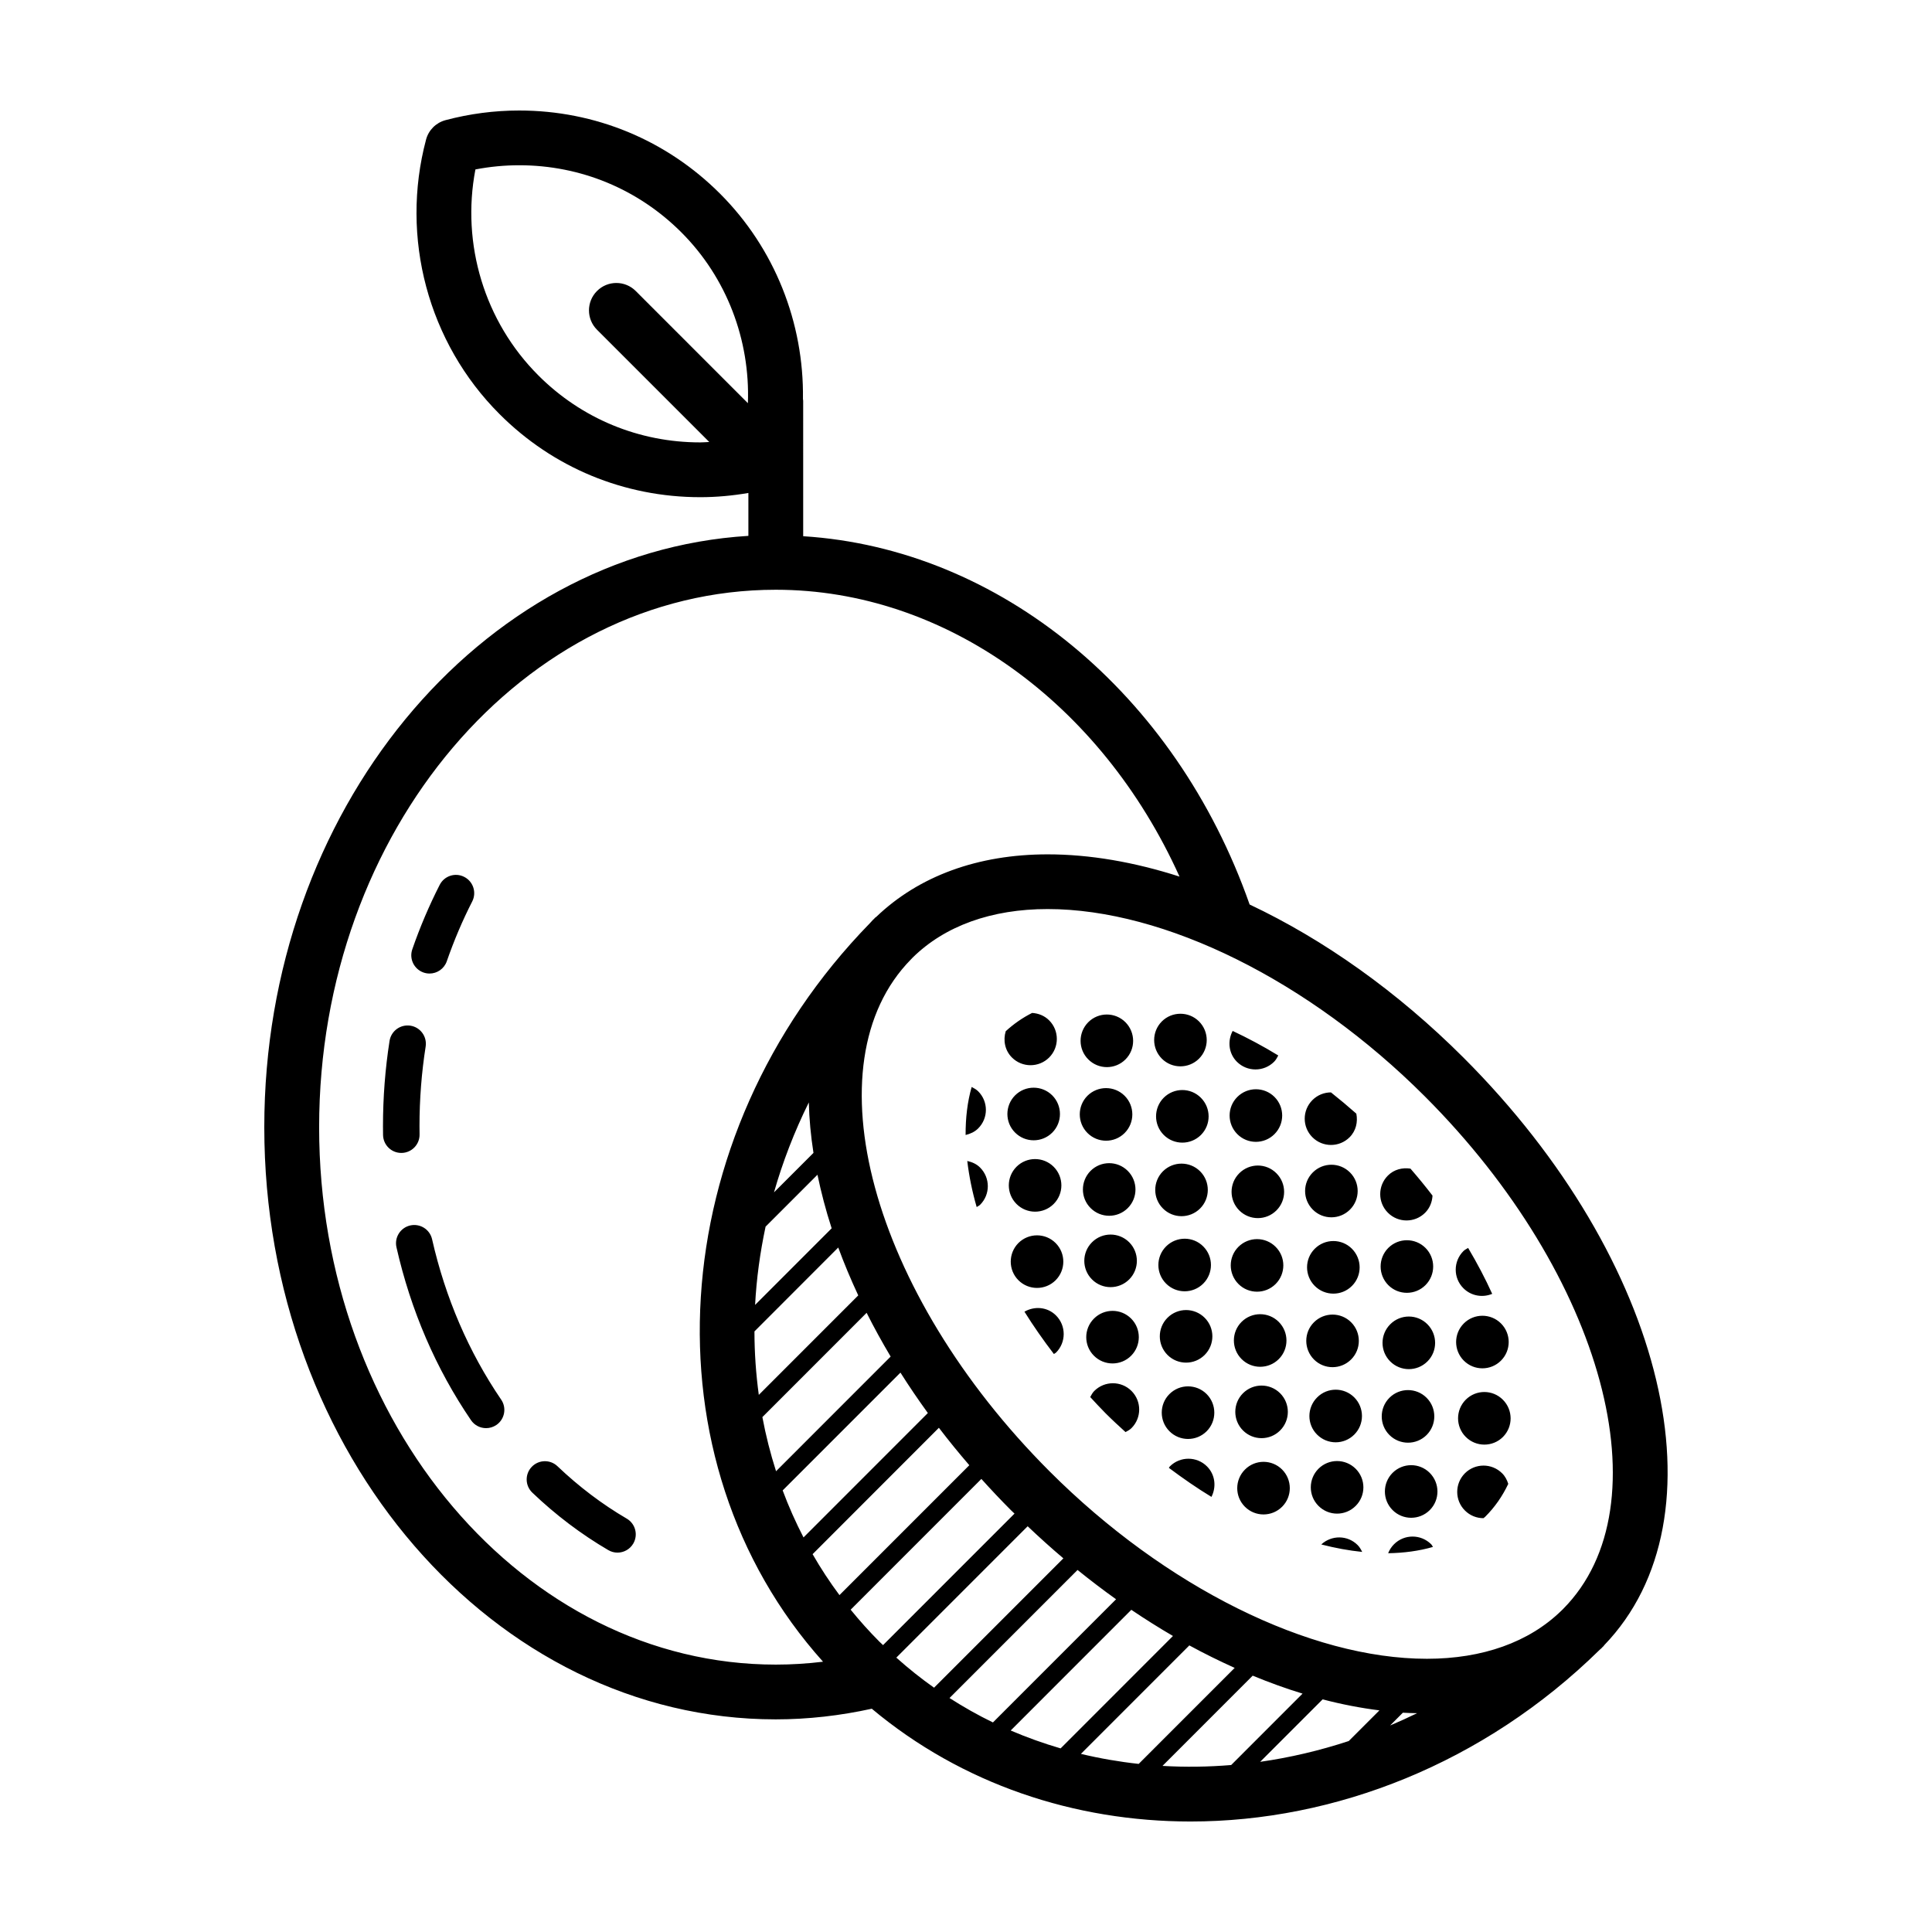 <?xml version="1.0" encoding="UTF-8"?>
<!-- Uploaded to: ICON Repo, www.svgrepo.com, Generator: ICON Repo Mixer Tools -->
<svg fill="#000000" width="800px" height="800px" version="1.1" viewBox="144 144 512 512" xmlns="http://www.w3.org/2000/svg">
 <path d="m569.11 580.02c32.66-33.887 16.473-102-37.262-155.73-17.516-17.508-37.031-31.312-56.684-40.586-19.684-56.09-66.27-94.324-118.31-97.602l-0.004-35.836c0-0.203-0.047-0.387-0.059-0.578 0.277-20.129-7.473-39.887-21.996-54.387-14.191-14.191-33.09-22.016-53.199-22.016-6.606 0-13.168 0.863-19.543 2.559-2.504 0.672-4.473 2.629-5.141 5.144-6.914 25.973 0.551 53.852 19.477 72.754 14.176 14.199 33.07 22.016 53.195 22.016 4.281 0 8.535-0.398 12.746-1.117v11.367c-71.379 4.379-128.29 72.988-128.29 156.7 0 86.539 60.805 156.94 135.54 156.94 8.566 0 17.109-0.984 25.453-2.82 23.898 19.988 53.762 29.887 84.469 29.887 38.223 0 77.703-15.332 108.41-45.484 0.156-0.156 0.336-0.289 0.5-0.441 0.074-0.082 0.141-0.156 0.215-0.238 0.117-0.117 0.246-0.23 0.367-0.348 0.047-0.055 0.062-0.117 0.109-0.176zm-10.852-9.637c-0.168 0.172-0.344 0.324-0.516 0.5-8.539 8.305-20.828 12.711-35.598 12.711-31.043 0-69.348-19.02-99.965-49.641-47.414-47.418-63.832-108.17-36.773-135.7 0.145-0.145 0.289-0.309 0.43-0.453 8.551-8.43 20.906-12.891 35.797-12.891 31.035 0 69.34 19.02 99.957 49.637 47.492 47.5 63.902 108.38 36.668 135.83zm-48.699 26.883-8.125 8.125c-7.738 2.543-15.594 4.387-23.477 5.512l16.551-16.555c5.074 1.328 10.098 2.293 15.051 2.918zm6.215 0.617c1.27 0.086 2.516 0.102 3.769 0.133-2.367 1.16-4.746 2.231-7.148 3.254zm-157.43-161.73c0.105 4.352 0.523 8.82 1.234 13.375l-10.461 10.461c2.309-8.09 5.387-16.078 9.227-23.836zm-11.457 32.918 13.75-13.754c0.969 4.672 2.207 9.41 3.762 14.199l-20.289 20.297c0.359-6.918 1.309-13.848 2.777-20.742zm19.258 5.535c1.543 4.211 3.324 8.445 5.301 12.688l-26.355 26.363c-0.754-5.547-1.152-11.168-1.152-16.82zm7.519 17.301c1.945 3.875 4.074 7.738 6.367 11.598l-30.371 30.383c-1.496-4.699-2.715-9.48-3.621-14.344zm8.965 15.848c2.273 3.598 4.695 7.168 7.262 10.711l-32.953 32.969c-2.09-4.051-3.941-8.203-5.523-12.461zm10.188 14.621c2.551 3.344 5.238 6.648 8.062 9.922l-34.414 34.422c-2.602-3.492-4.973-7.117-7.117-10.848zm-15.75 56.695c-2.719-2.719-5.25-5.562-7.633-8.488l34.641-34.652c2.523 2.801 5.125 5.57 7.844 8.293 0.309 0.309 0.625 0.594 0.938 0.898l-34.84 34.848c-0.309-0.312-0.633-0.594-0.949-0.898zm4.469 4.215 34.805-34.812c3.109 2.949 6.262 5.789 9.465 8.504l-34.27 34.277c-3.457-2.441-6.789-5.098-10-7.969zm48.027-23.23c3.359 2.715 6.766 5.309 10.207 7.766l-32.633 32.641c-3.949-1.914-7.789-4.086-11.504-6.469zm14.25 10.559c3.652 2.469 7.332 4.777 11.035 6.938l-29.773 29.789c-4.504-1.32-8.922-2.891-13.23-4.742zm15.375 9.434c3.996 2.188 8.004 4.144 12.016 5.961l-25.438 25.441c-5.164-0.562-10.281-1.445-15.312-2.656zm-172.52-336.57c-14.273-14.254-20.465-34.832-16.676-54.578 3.812-0.734 7.707-1.109 11.613-1.109 16.238 0 31.484 6.309 42.945 17.766 12.051 12.035 18.262 28.566 17.652 45.289l-29.727-29.73c-2.836-2.836-7.43-2.836-10.262 0-2.832 2.836-2.836 7.43 0 10.262l29.75 29.75c-0.785 0.035-1.578 0.109-2.367 0.109-16.238 0.008-31.484-6.301-42.93-17.758zm-58.094 199.23c0-78.527 54.289-142.42 121.03-142.42 44.879 0 86.219 29.992 106.98 76.016-11.961-3.848-23.754-5.894-34.949-5.894-18.488 0-34.148 5.754-45.434 16.582-0.074 0.07-0.172 0.098-0.242 0.16-0.125 0.125-0.246 0.266-0.371 0.395-0.074 0.066-0.152 0.121-0.215 0.191-0.309 0.309-0.574 0.637-0.867 0.941-55.098 56.516-60.184 142.41-12.395 195.69-4.144 0.504-8.328 0.766-12.508 0.766-66.742 0-121.03-63.891-121.03-142.42zm223.5 169.27 23.906-23.914c4.414 1.824 8.828 3.422 13.211 4.758l-18.914 18.926c-6.098 0.504-12.18 0.586-18.203 0.23zm11.797-79.363c2.191 2.195 2.519 5.453 1.176 8.074-3.785-2.293-7.551-4.906-11.281-7.691 0.105-0.117 0.137-0.266 0.25-0.379 2.723-2.731 7.148-2.719 9.855-0.004zm-20.012-20.004c2.719 2.719 2.719 7.129-0.004 9.855-0.465 0.465-1.027 0.742-1.578 1.047-1.785-1.621-3.559-3.254-5.301-4.996-1.406-1.406-2.715-2.848-4.055-4.289 0.316-0.562 0.598-1.145 1.078-1.617 2.727-2.719 7.141-2.719 9.859 0zm-20.004-20.004c2.719 2.719 2.715 7.133 0 9.848-0.168 0.16-0.387 0.227-0.562 0.371-2.832-3.703-5.453-7.453-7.801-11.219 2.668-1.535 6.082-1.281 8.363 1zm99.426 60.637c0.207 0.207 0.297 0.48 0.469 0.707-3.672 1.066-7.664 1.598-11.871 1.668 0.336-0.867 0.848-1.672 1.543-2.371 2.715-2.727 7.125-2.727 9.859-0.004zm-20.012-20.012c2.727 2.727 2.727 7.133 0 9.848-2.715 2.727-7.133 2.731-9.855-0.004-2.719-2.715-2.715-7.125 0-9.848 2.723-2.719 7.129-2.715 9.855 0.004zm-20.016-20.004c2.715 2.719 2.727 7.129-0.004 9.855-2.711 2.719-7.117 2.727-9.844 0-2.711-2.715-2.719-7.133-0.004-9.855 2.723-2.723 7.141-2.715 9.852 0zm-20-20.008c2.719 2.719 2.719 7.125 0 9.848-2.719 2.719-7.129 2.719-9.844 0.012-2.727-2.731-2.727-7.144-0.012-9.859 2.727-2.727 7.133-2.727 9.855 0zm-20.004-20.012c2.715 2.727 2.715 7.133-0.004 9.855-2.727 2.715-7.133 2.727-9.848 0-2.727-2.719-2.727-7.133 0-9.855 2.719-2.719 7.121-2.715 9.852 0zm-20.016-20.004c2.727 2.731 2.727 7.141 0 9.863-2.711 2.715-7.133 2.719-9.848-0.004-2.719-2.719-2.715-7.133-0.004-9.859 2.719-2.723 7.137-2.715 9.852 0zm-20.012-10.156c-0.945 0.945-2.117 1.441-3.324 1.734-0.02-4.519 0.48-8.812 1.605-12.727 0.605 0.316 1.215 0.641 1.723 1.145 2.727 2.711 2.738 7.129-0.004 9.848zm100.56 110.4c0.539 0.535 0.891 1.18 1.215 1.824-3.508-0.359-7.133-1.02-10.844-1.977 2.731-2.523 6.977-2.504 9.629 0.152zm-20.008-20.012c2.719 2.731 2.719 7.148 0.004 9.863-2.719 2.719-7.141 2.727-9.863-0.004-2.715-2.711-2.707-7.129 0.016-9.848 2.703-2.727 7.121-2.731 9.844-0.012zm-20-20c2.711 2.727 2.715 7.144 0 9.863-2.719 2.719-7.144 2.719-9.859-0.012-2.711-2.711-2.719-7.133 0-9.848 2.715-2.719 7.133-2.723 9.859-0.004zm-20.012-20.008c2.719 2.719 2.715 7.141-0.004 9.859-2.711 2.715-7.133 2.719-9.848-0.004-2.727-2.715-2.715-7.133 0-9.844 2.715-2.727 7.129-2.731 9.852-0.012zm-20.012-20.016c2.727 2.731 2.719 7.148 0.004 9.863-2.719 2.715-7.144 2.715-9.855 0-2.715-2.707-2.715-7.133-0.012-9.859 2.731-2.723 7.148-2.719 9.863-0.004zm-20.012-20c2.727 2.731 2.727 7.148 0.004 9.863-0.266 0.266-0.605 0.383-0.91 0.605-1.211-4.191-2.023-8.266-2.492-12.211 1.238 0.277 2.441 0.773 3.398 1.742zm138.35 81.027c0.805 0.805 1.293 1.777 1.621 2.797-1.535 3.25-3.559 6.176-6.102 8.707-0.141 0.145-0.316 0.25-0.469 0.387-1.777 0.004-3.559-0.672-4.914-2.031-2.727-2.715-2.719-7.133-0.012-9.859 2.731-2.723 7.137-2.731 9.875 0zm-29.879-10.16c-2.711-2.711-2.707-7.125-0.004-9.844 2.715-2.734 7.144-2.727 9.859-0.012 2.731 2.731 2.719 7.144 0 9.871-2.715 2.703-7.125 2.719-9.855-0.016zm-19.988-20c-2.719-2.727-2.727-7.144-0.016-9.855 2.727-2.727 7.141-2.727 9.859-0.012 2.719 2.719 2.727 7.144-0.004 9.859-2.711 2.715-7.121 2.727-9.84 0.008zm-20.012-20.004c-2.727-2.727-2.727-7.144-0.012-9.855 2.727-2.719 7.141-2.727 9.859 0 2.727 2.715 2.719 7.129-0.004 9.855-2.715 2.711-7.125 2.715-9.844 0zm-20.012-20.016c-2.727-2.715-2.719-7.129-0.012-9.848 2.727-2.719 7.141-2.719 9.863-0.004 2.719 2.727 2.711 7.141-0.012 9.859-2.719 2.707-7.125 2.715-9.84-0.008zm-20.004-20.008c-2.719-2.719-2.715-7.133-0.016-9.855 2.731-2.715 7.144-2.715 9.863-0.004 2.727 2.731 2.719 7.144 0 9.871-2.711 2.715-7.125 2.715-9.848-0.012zm-14.668-31.816c1.633 0.102 3.254 0.707 4.504 1.961 2.727 2.711 2.727 7.141 0 9.863-2.719 2.699-7.125 2.711-9.844-0.004-1.895-1.895-2.383-4.59-1.652-6.977 2.106-1.93 4.438-3.559 6.992-4.844zm124.26 82.293c2.719 2.719 2.715 7.133-0.004 9.848-2.715 2.719-7.133 2.731-9.859-0.004-2.711-2.719-2.711-7.125 0.004-9.848 2.715-2.715 7.133-2.723 9.859 0.004zm-20.012-20.016c2.715 2.719 2.715 7.129-0.004 9.855-2.715 2.715-7.129 2.731-9.855 0-2.699-2.719-2.715-7.133 0-9.855 2.723-2.723 7.148-2.715 9.859 0zm-20.012-20.008c2.719 2.715 2.719 7.133-0.004 9.855-2.715 2.715-7.129 2.727-9.844 0.004-2.727-2.731-2.727-7.144-0.004-9.855 2.723-2.723 7.133-2.723 9.852-0.004zm-29.859-10.152c-2.715-2.727-2.719-7.129 0-9.848 2.715-2.719 7.133-2.727 9.859-0.004 2.715 2.727 2.711 7.133-0.012 9.855-2.715 2.719-7.133 2.731-9.848-0.004zm-20-20c-2.715-2.727-2.711-7.144-0.004-9.863 2.715-2.715 7.141-2.715 9.855-0.004 2.727 2.731 2.727 7.144 0 9.871-2.715 2.707-7.137 2.719-9.852-0.004zm90.383 90.391c2.719 2.719 2.734 7.129 0.016 9.859-2.719 2.715-7.144 2.711-9.859-0.012-2.715-2.719-2.715-7.125-0.004-9.855 2.723-2.723 7.137-2.723 9.848 0.008zm-20.004-20.008c2.719 2.734 2.727 7.144 0.004 9.859-2.727 2.719-7.133 2.719-9.859-0.004-2.719-2.711-2.715-7.125 0.004-9.844 2.719-2.738 7.133-2.738 9.852-0.012zm-20.004-20.008c2.715 2.731 2.731 7.141 0.004 9.855-2.715 2.727-7.141 2.719-9.855-0.004-2.711-2.711-2.727-7.129 0-9.848 2.723-2.727 7.137-2.727 9.852-0.004zm-20.012-20.004c2.719 2.719 2.731 7.129 0.004 9.848-2.715 2.719-7.133 2.719-9.848 0-2.719-2.719-2.719-7.133 0-9.848 2.727-2.727 7.133-2.731 9.844 0zm-20.016-20.008c2.727 2.727 2.734 7.133 0.016 9.859-2.727 2.715-7.144 2.711-9.855-0.004-2.715-2.711-2.719-7.129-0.012-9.859 2.727-2.727 7.144-2.723 9.852 0.004zm-29.84-10.168c-2.719-2.707-2.719-7.117-0.012-9.848 2.719-2.727 7.141-2.727 9.859 0 2.715 2.734 2.719 7.144 0.004 9.859-2.719 2.723-7.144 2.715-9.852-0.012zm90.492 109.58c2.715 2.727 2.727 7.144 0.004 9.863-2.719 2.715-7.144 2.715-9.859-0.012-2.711-2.715-2.711-7.125 0-9.855 2.723-2.719 7.137-2.723 9.855 0.004zm-20.004-20.008c2.719 2.731 2.719 7.144 0.004 9.855-2.719 2.731-7.141 2.731-9.863 0-2.715-2.711-2.707-7.125 0.016-9.844 2.703-2.731 7.121-2.731 9.844-0.012zm-20.012-20.008c2.719 2.727 2.731 7.144 0.004 9.863-2.719 2.719-7.141 2.715-9.855-0.012-2.711-2.711-2.727-7.129 0-9.855 2.723-2.711 7.133-2.715 9.852 0.004zm-20.008-20c2.719 2.719 2.719 7.133 0 9.855-2.719 2.715-7.141 2.719-9.855-0.004-2.719-2.715-2.715-7.129 0-9.848 2.727-2.723 7.141-2.731 9.855-0.004zm-20.008-20.02c2.727 2.731 2.727 7.144 0.004 9.863-2.719 2.715-7.144 2.715-9.848-0.004-2.719-2.699-2.719-7.129-0.012-9.859 2.723-2.723 7.141-2.719 9.855 0zm-20.004-20.004c2.715 2.731 2.715 7.148 0.004 9.859-2.727 2.727-7.148 2.719-9.859-0.004-2.719-2.707-2.715-7.125-0.004-9.855 2.715-2.719 7.133-2.719 9.859 0zm108.95 51.102c-2.715-2.711-2.711-7.125 0.016-9.848 0.363-0.367 0.82-0.555 1.238-0.828 2.414 4.066 4.555 8.133 6.379 12.168-2.539 1.062-5.574 0.578-7.633-1.492zm-20-20.004c-2.715-2.711-2.727-7.133 0-9.855 1.629-1.629 3.856-2.16 5.977-1.832 2.051 2.363 3.996 4.734 5.84 7.144-0.086 1.652-0.699 3.289-1.961 4.551-2.719 2.723-7.144 2.715-9.855-0.008zm-20.012-20.004c-2.719-2.719-2.715-7.133 0.004-9.848 1.359-1.359 3.129-2.035 4.914-2.039 2.262 1.793 4.508 3.672 6.723 5.633 0.434 2.207-0.082 4.555-1.785 6.258-2.719 2.719-7.137 2.719-9.855-0.004zm-20.008-20.004c-2.211-2.211-2.523-5.527-1.125-8.172 4.019 1.895 8.055 4.031 12.086 6.504-0.316 0.586-0.613 1.176-1.109 1.668-2.719 2.715-7.137 2.711-9.852 0zm-218.53-29.805c2.031-5.875 4.481-11.621 7.262-17.078 1.215-2.383 4.117-3.336 6.504-2.109 2.383 1.215 3.324 4.125 2.117 6.504-2.59 5.062-4.848 10.395-6.742 15.852-0.695 2-2.57 3.254-4.57 3.254-0.523 0-1.059-0.086-1.582-0.266-2.519-0.875-3.867-3.633-2.988-6.156zm-2.914 53.965c-2.629 0-4.785-2.106-4.836-4.746l-0.02-2.379c0-7.594 0.586-15.191 1.742-22.566 0.422-2.641 2.875-4.434 5.535-4.031 2.637 0.414 4.438 2.887 4.031 5.531-1.082 6.879-1.633 13.965-1.633 21.062l0.02 2.203c0.051 2.664-2.07 4.875-4.746 4.926h-0.094zm26.465 65.371c1.508 2.207 0.938 5.219-1.27 6.723-0.836 0.562-1.785 0.84-2.719 0.84-1.547 0-3.066-0.734-4.004-2.109-9.305-13.652-15.949-29.07-19.754-45.82-0.59-2.609 1.043-5.195 3.648-5.789 2.625-0.578 5.199 1.043 5.789 3.648 3.535 15.559 9.695 29.863 18.309 42.508zm35.008 38.152c-0.898 1.535-2.519 2.398-4.18 2.398-0.828 0-1.668-0.211-2.434-0.664-7.168-4.188-13.949-9.316-20.137-15.23-1.934-1.844-2.004-4.906-0.156-6.836 1.84-1.93 4.906-2.004 6.832-0.152 5.656 5.391 11.828 10.066 18.348 13.875 2.293 1.34 3.074 4.301 1.727 6.609z"/>
</svg>